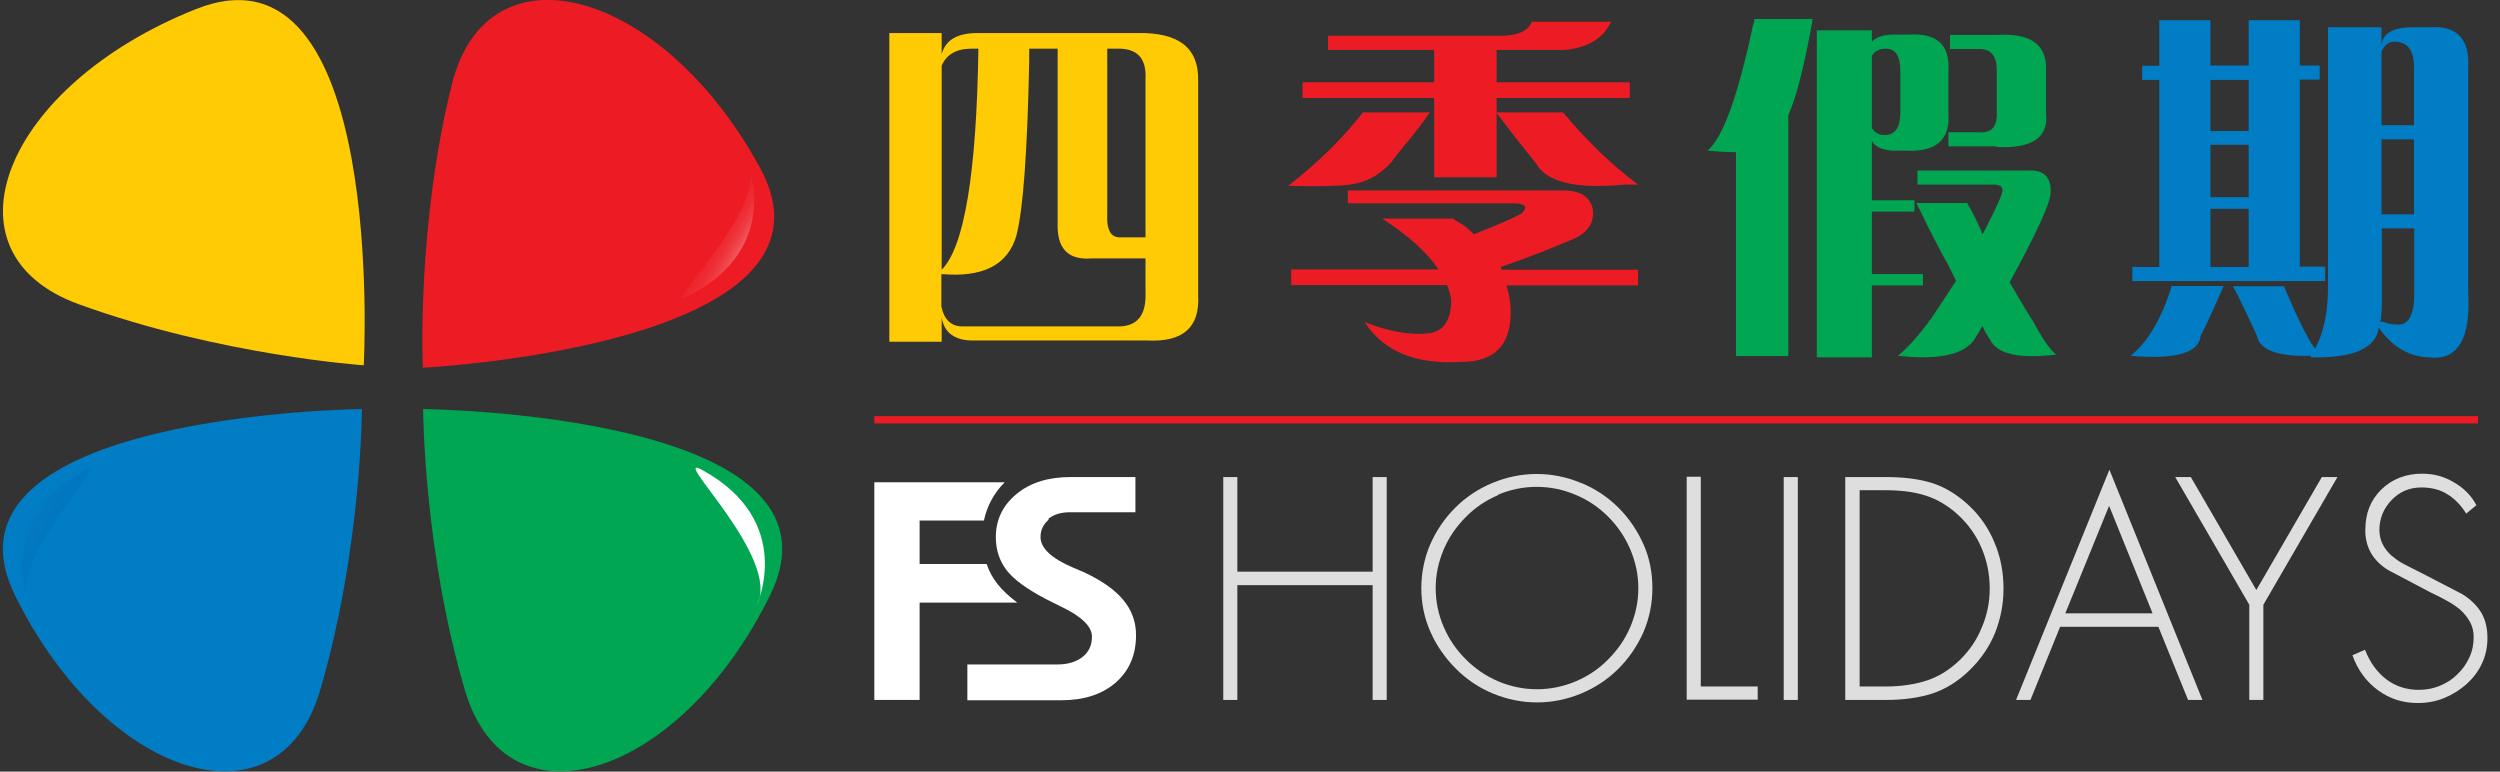 <svg xmlns="http://www.w3.org/2000/svg" width="162" height="50" viewBox="0 0 162 50" fill="none"><rect x="0" y="0" width="162" height="50" fill="#333333" stroke="none"/><g clip-path="url(#clip0_15_482)"><path d="M88.947 37.044V30.913H89.859V45.357H88.947V37.917H80.18V45.357H79.268V30.913H80.18V37.044H88.947Z" fill="#DEDEDE"></path><path d="M102.455 31.29C103.367 31.667 104.18 32.202 104.875 32.897C105.569 33.591 106.104 34.385 106.501 35.278C106.898 36.171 107.076 37.123 107.076 38.115C107.076 39.107 106.878 40.059 106.501 40.952C106.104 41.845 105.569 42.639 104.875 43.333C104.18 44.028 103.367 44.563 102.455 44.941C101.542 45.318 100.59 45.516 99.598 45.516C98.607 45.516 97.655 45.318 96.742 44.941C95.83 44.563 95.036 44.028 94.342 43.333C93.648 42.639 93.093 41.845 92.696 40.952C92.299 40.059 92.101 39.107 92.101 38.115C92.101 37.123 92.299 36.171 92.676 35.278C93.073 34.385 93.608 33.591 94.302 32.897C94.997 32.202 95.81 31.667 96.722 31.29C97.635 30.913 98.587 30.714 99.579 30.714C100.57 30.714 101.522 30.913 102.435 31.29H102.455ZM97.079 32.083C96.286 32.421 95.572 32.897 94.977 33.512C94.362 34.127 93.886 34.821 93.549 35.615C93.212 36.409 93.033 37.242 93.033 38.115C93.033 38.988 93.212 39.841 93.549 40.615C93.886 41.409 94.362 42.103 94.977 42.718C95.592 43.333 96.286 43.809 97.079 44.147C97.873 44.484 98.726 44.663 99.598 44.663C100.471 44.663 101.324 44.484 102.117 44.147C102.911 43.809 103.625 43.333 104.22 42.718C104.835 42.103 105.311 41.409 105.648 40.615C105.985 39.821 106.164 38.988 106.164 38.115C106.164 37.242 105.985 36.409 105.648 35.615C105.311 34.821 104.835 34.107 104.22 33.492C103.605 32.877 102.911 32.401 102.098 32.063C101.304 31.726 100.451 31.548 99.579 31.548C98.706 31.548 97.853 31.726 97.06 32.063L97.079 32.083Z" fill="#DEDEDE"></path><path d="M110.23 44.484H113.899V45.337H109.298V30.893H110.21V44.464L110.23 44.484Z" fill="#DEDEDE"></path><path d="M116.498 45.357H115.585V30.913H116.498V45.357Z" fill="#DEDEDE"></path><path d="M119.592 30.913H122.19C123.341 30.913 124.332 31.032 125.165 31.29C125.999 31.548 126.792 32.024 127.546 32.718C128.299 33.413 128.875 34.246 129.251 35.179C129.648 36.111 129.827 37.103 129.827 38.155C129.827 39.206 129.628 40.119 129.271 41.032C128.894 41.944 128.339 42.738 127.625 43.433C126.871 44.167 126.058 44.663 125.205 44.941C124.352 45.218 123.341 45.357 122.17 45.357H119.572V30.913H119.592ZM122.19 44.484C123.202 44.484 124.114 44.345 124.888 44.087C125.661 43.829 126.375 43.373 127.03 42.738C127.645 42.123 128.121 41.429 128.438 40.615C128.775 39.821 128.934 38.988 128.934 38.135C128.934 37.202 128.756 36.329 128.399 35.496C128.042 34.663 127.526 33.948 126.851 33.333C126.197 32.738 125.503 32.341 124.749 32.103C123.995 31.865 123.142 31.766 122.17 31.766H120.504V44.484H122.17H122.19Z" fill="#DEDEDE"></path><path d="M133.496 40.615L131.572 45.357H130.64L136.69 30.436L142.719 45.357H141.787L139.863 40.615H133.536H133.496ZM136.67 32.778L133.833 39.742H139.486L136.67 32.778Z" fill="#DEDEDE"></path><path d="M140.954 30.913H141.966L146.21 38.234L150.455 30.913H151.467L146.667 39.187V45.357H145.754V39.187L140.954 30.913Z" fill="#DEDEDE"></path><path d="M159.817 33.294C159.48 32.738 159.063 32.321 158.587 32.024C158.111 31.726 157.536 31.587 156.901 31.587C156.128 31.587 155.493 31.865 154.977 32.401C154.462 32.937 154.184 33.591 154.184 34.345C154.184 34.683 154.263 35 154.402 35.278C154.541 35.556 154.739 35.794 154.958 35.992C155.196 36.191 155.434 36.369 155.691 36.508C155.949 36.647 156.267 36.806 156.663 37.004L156.782 37.063L159.539 38.492C160.095 38.829 160.511 39.246 160.789 39.702C161.067 40.179 161.186 40.714 161.186 41.349C161.186 41.944 161.067 42.48 160.829 42.996C160.591 43.512 160.253 43.948 159.817 44.345C159.381 44.722 158.905 45.02 158.369 45.238C157.834 45.456 157.258 45.556 156.683 45.556C155.691 45.556 154.838 45.278 154.085 44.722C153.331 44.167 152.776 43.413 152.438 42.46L153.252 42.103C153.569 42.917 154.025 43.552 154.62 44.008C155.215 44.464 155.91 44.702 156.743 44.702C157.219 44.702 157.655 44.623 158.091 44.444C158.528 44.266 158.905 44.028 159.222 43.71C159.559 43.393 159.817 43.036 160.015 42.599C160.214 42.183 160.293 41.746 160.293 41.27C160.293 40.913 160.214 40.595 160.055 40.298C159.896 40.02 159.698 39.762 159.46 39.544C159.202 39.325 158.944 39.147 158.667 38.988C158.389 38.829 158.052 38.651 157.635 38.452C157.516 38.393 157.417 38.353 157.358 38.313L154.759 36.944C153.767 36.329 153.272 35.476 153.272 34.365C153.272 33.254 153.609 32.421 154.303 31.726C154.997 31.052 155.87 30.695 156.961 30.695C157.695 30.695 158.369 30.873 159.004 31.25C159.639 31.607 160.134 32.103 160.472 32.738L159.817 33.274V33.294Z" fill="#DEDEDE"></path><path d="M59.591 41.548V39.048H65.919C65.383 38.651 64.967 38.254 64.649 37.857C64.332 37.46 64.094 37.024 63.935 36.548H59.591V33.73H63.757C63.955 32.798 64.411 31.944 65.105 31.25H56.656V45.357H59.591V41.548Z" fill="white"></path><path d="M67.922 33.631C68.279 33.333 68.755 33.194 69.33 33.194H73.575V30.913H69.37C67.942 30.913 66.772 31.27 65.879 32.004C64.986 32.738 64.53 33.671 64.53 34.802C64.53 35.635 64.768 36.349 65.224 36.944C65.681 37.54 66.514 38.155 67.724 38.79C67.981 38.929 68.319 39.087 68.755 39.306C70.084 39.941 70.758 40.595 70.758 41.25C70.758 41.806 70.56 42.242 70.163 42.559C69.767 42.877 69.211 43.056 68.537 43.056H62.685V45.377H68.755C70.243 45.377 71.413 45 72.305 44.226C73.178 43.452 73.615 42.441 73.615 41.151C73.615 40.298 73.337 39.524 72.781 38.869C72.226 38.194 71.353 37.599 70.203 37.063C70.044 37.004 69.846 36.905 69.548 36.786C68.14 36.191 67.426 35.516 67.426 34.802C67.426 34.345 67.605 33.968 67.962 33.671L67.922 33.631Z" fill="white"></path><path d="M160.571 27.202H56.656" stroke="#ED1C24" stroke-width="0.47" stroke-miterlimit="10"></path><path d="M61.02 22.143H57.628V2.143H61.02V3.512C61.258 2.599 62.031 2.143 63.32 2.143H73.694C76.391 2.083 77.701 3.115 77.641 5.258V19.127C77.76 21.21 76.669 22.183 74.329 22.064H63.043C61.872 22.064 61.198 21.567 61.02 20.595V22.163V22.143ZM72.305 21.151C73.654 21.21 74.289 20.476 74.23 18.948V16.746H70.739C69.211 16.865 68.477 16.111 68.537 14.444V3.155H66.692V3.988C66.573 9.861 66.296 13.631 65.859 15.278C65.304 17.183 63.677 17.996 61 17.758V19.861C61.178 20.714 61.634 21.151 62.368 21.151H72.286H72.305ZM62.943 3.155C61.971 3.155 61.317 3.532 61.02 4.266V17.48C62.487 16.012 63.281 11.23 63.4 3.155H62.943ZM72.305 3.155H71.75V13.809C71.691 14.921 71.988 15.437 72.663 15.377H74.23V5.079C74.289 3.73 73.654 3.095 72.305 3.155Z" fill="#FFCB05"></path><path d="M88.352 7.282H92.656C92.279 7.837 91.684 8.631 90.812 9.663C90.514 10.04 90.296 10.298 90.177 10.496C89.502 11.23 88.769 11.687 87.975 11.865C87.36 12.044 85.873 12.103 83.473 12.044C85.436 10.516 87.043 8.929 88.332 7.262L88.352 7.282ZM89.562 14.167H94.144C94.322 14.286 94.58 14.444 94.878 14.623C95.175 14.861 95.393 15.059 95.512 15.179C97.218 14.504 98.269 14.048 98.626 13.809C98.805 13.631 98.865 13.472 98.805 13.353C98.686 13.234 98.428 13.175 98.071 13.175H87.341V12.341H101.284C102.395 12.341 103.03 12.738 103.208 13.532C103.327 14.385 102.931 15.04 102.018 15.456C100.312 16.191 98.706 16.806 97.238 17.302C97.238 17.361 97.278 17.421 97.337 17.48H106.144V18.492H97.615C97.793 19.048 97.893 19.623 97.893 20.238C97.893 22.381 96.822 23.452 94.679 23.452C91.744 23.631 89.661 22.778 88.431 20.873C90.018 21.488 91.367 21.726 92.478 21.607C93.45 21.548 93.985 20.873 94.045 19.583C94.045 19.286 93.945 18.909 93.767 18.472H83.671V17.46H93.212C92.478 16.349 91.248 15.258 89.542 14.147L89.562 14.167ZM101.106 3.234H96.98V5.337H105.608V6.349H96.98V11.488H92.934V6.349H84.405V5.337H92.934V3.234H86.051V2.321H97.159C98.329 2.321 99.023 2.024 99.261 1.409H104.398C103.843 2.579 102.752 3.175 101.086 3.254L101.106 3.234ZM96.98 7.282H101.284C102.871 9.187 104.498 10.734 106.144 11.964H105.232C102.117 12.262 100.213 11.806 99.539 10.595C98.309 9.067 97.456 7.956 96.96 7.282H96.98Z" fill="#ED1C24"></path><path d="M115.883 23.075H112.491V9.861C111.936 9.861 111.321 9.821 110.646 9.762C111.618 8.968 112.61 6.27 113.582 1.687C113.642 1.508 113.681 1.349 113.681 1.23H117.45C117.45 1.349 117.41 1.567 117.351 1.865C116.855 4.504 116.379 6.369 115.883 7.46V23.056V23.075ZM121.298 23.155H117.728V1.964H121.298V2.698C121.595 2.401 122.071 2.242 122.666 2.242H123.678C125.523 2.123 126.376 2.917 126.257 4.623V7.381C126.376 9.087 125.424 9.881 123.42 9.762H122.587C121.913 9.702 121.476 9.484 121.298 9.127V12.976H124.055V13.71H121.298V17.758H124.61V18.492H121.298V23.175V23.155ZM122.21 3.155C121.774 3.155 121.476 3.313 121.298 3.611V8.294C121.476 8.591 121.754 8.75 122.131 8.75C122.805 8.75 123.142 8.254 123.142 7.282V4.623C123.142 3.651 122.845 3.155 122.23 3.155H122.21ZM124.154 13.155H127.466C127.843 13.77 128.161 14.444 128.478 15.179C129.331 13.532 129.767 12.579 129.767 12.341C129.767 12.103 129.589 11.964 129.212 11.964H124.253V11.052H131.414C132.445 10.992 132.941 11.488 132.881 12.52C132.822 13.254 131.929 15.179 130.224 18.294C130.719 19.147 131.176 19.921 131.592 20.595C131.652 20.655 131.711 20.754 131.771 20.873C132.326 21.905 132.802 22.619 133.238 22.976C130.799 23.274 129.351 22.936 128.934 21.964C128.756 21.726 128.597 21.448 128.478 21.131C128.419 21.191 128.359 21.29 128.3 21.409C128.24 21.528 128.181 21.627 128.121 21.686C127.566 22.917 125.86 23.373 122.984 23.056C123.599 22.559 124.333 21.746 125.185 20.575C125.562 20.02 126.078 19.226 126.752 18.194C126.633 17.956 126.455 17.579 126.197 17.083C125.642 16.111 124.967 14.782 124.174 13.135L124.154 13.155ZM129.371 9.484H126.257V8.571H128.28C129.073 8.631 129.45 8.175 129.39 7.202V4.544C129.39 3.631 129.014 3.175 128.28 3.175H126.356V2.262H129.47C131.612 2.143 132.643 2.897 132.584 4.564V7.321C132.762 8.909 131.691 9.643 129.371 9.524V9.484Z" fill="#00A651"></path><path d="M150.654 18.214H138.177V17.302H139.923V5.179H138.812V4.266H139.923V1.31H143.235V4.246H145.715V1.31H149.027V4.246H150.316V5.159H149.027V17.282H150.673V18.194L150.654 18.214ZM140.756 18.532H144.088C143.473 19.96 142.977 21.032 142.601 21.766C142.482 22.877 140.954 23.314 138.058 23.055C139.169 22.183 140.062 20.675 140.736 18.512L140.756 18.532ZM143.235 5.179V8.492H145.715V5.179H143.235ZM143.235 9.385V12.778H145.715V9.385H143.235ZM143.235 13.532V17.302H145.715V13.532H143.235ZM154.323 1.766V2.956C154.382 2.163 155.057 1.766 156.346 1.766H157.457C159.222 1.647 160.055 2.54 159.936 4.425V18.929C160.115 21.984 159.262 23.393 157.358 23.155C156.068 23.095 154.997 22.46 154.144 21.23C153.966 22.579 152.498 23.214 149.741 23.155V23.055C147.599 23.115 146.429 22.679 146.25 21.766C146.131 21.468 145.873 20.933 145.516 20.198C145.139 19.405 144.882 18.849 144.683 18.552H147.996C148.908 20.694 149.582 22.044 150.019 22.599C150.574 21.567 150.852 20.238 150.852 18.651V1.766H154.343H154.323ZM156.445 19.028V14.802H154.343V19.663C154.343 20.159 154.303 20.555 154.244 20.853H154.422C154.72 20.972 155.037 21.032 155.335 21.032C156.068 21.091 156.445 20.417 156.445 19.008V19.028ZM155.156 2.698C154.779 2.698 154.521 2.917 154.323 3.333V8.115H156.425V4.345C156.425 3.234 155.989 2.698 155.136 2.698H155.156ZM154.323 9.028V13.889H156.425V9.028H154.323Z" fill="#007DC5"></path><path d="M23.571 23.671C23.571 23.671 25.099 -4.365 12.682 0.595C0.285 5.536 -4.098 16.389 5.125 19.722C14.269 23.036 23.571 23.671 23.571 23.671Z" fill="#FFCB05"></path><path d="M27.399 23.829C27.399 23.829 55.565 22.401 49.237 10.853C42.93 -0.714 31.604 -3.869 29.284 5.456C26.983 14.702 27.399 23.809 27.399 23.809V23.829Z" fill="#ED1C24"></path><path d="M23.432 26.508C23.432 26.508 -4.852 26.786 0.979 38.591C6.791 50.397 17.998 53.988 20.735 44.762C23.432 35.615 23.452 26.488 23.452 26.488L23.432 26.508Z" fill="#007DC5"></path><path d="M27.439 26.508C27.439 26.508 55.724 26.786 49.892 38.591C44.081 50.397 32.874 53.988 30.137 44.762C27.439 35.615 27.419 26.488 27.419 26.488L27.439 26.508Z" fill="#00A651"></path><path d="M44.675 19.147C42.375 20.357 49.991 13.512 48.404 10.476C48.404 10.476 50.804 15.952 44.675 19.147Z" fill="url(#paint0_linear_15_482)"></path><path d="M5.601 19.147C7.901 20.357 0.285 13.532 1.872 10.476C1.872 10.476 -0.528 15.952 5.601 19.147Z" fill="url(#paint1_linear_15_482)"></path><path d="M5.482 30.456C7.763 29.206 0.285 36.191 1.951 39.206C1.951 39.206 -0.588 33.79 5.482 30.456Z" fill="url(#paint2_linear_15_482)"></path><path d="M45.508 30.456C43.227 29.206 50.705 36.191 49.039 39.206C49.039 39.206 51.578 33.79 45.508 30.456Z" fill="url(#paint3_linear_15_482)"></path></g><defs><linearGradient id="paint0_linear_15_482" x1="42.511" y1="14.521" x2="48.346" y2="17.933" gradientUnits="userSpaceOnUse"><stop stop-color="#ED1C24" stop-opacity="0.5"></stop><stop offset="0.38" stop-color="#ED1D25" stop-opacity="0.5"></stop><stop offset="0.51" stop-color="#ED242B" stop-opacity="0.52"></stop><stop offset="0.61" stop-color="#EE2F36" stop-opacity="0.54"></stop><stop offset="0.69" stop-color="#EF3F45" stop-opacity="0.58"></stop><stop offset="0.75" stop-color="#F1535A" stop-opacity="0.62"></stop><stop offset="0.81" stop-color="#F36D72" stop-opacity="0.68"></stop><stop offset="0.87" stop-color="#F58C90" stop-opacity="0.75"></stop><stop offset="0.92" stop-color="#F8AFB2" stop-opacity="0.83"></stop><stop offset="0.96" stop-color="#FBD6D7" stop-opacity="0.91"></stop><stop offset="1" stop-color="white"></stop></linearGradient><linearGradient id="paint1_linear_15_482" x1="1.176" y1="26.901" x2="-4.675" y2="30.309" gradientUnits="userSpaceOnUse"><stop stop-color="#FFCB05" stop-opacity="0.5"></stop><stop offset="0.37" stop-color="#FFCB06" stop-opacity="0.5"></stop><stop offset="0.51" stop-color="#FFCC0D" stop-opacity="0.52"></stop><stop offset="0.6" stop-color="#FFCF19" stop-opacity="0.54"></stop><stop offset="0.68" stop-color="#FFD22A" stop-opacity="0.57"></stop><stop offset="0.75" stop-color="#FFD73F" stop-opacity="0.62"></stop><stop offset="0.81" stop-color="#FFDC5A" stop-opacity="0.67"></stop><stop offset="0.86" stop-color="#FFE37A" stop-opacity="0.74"></stop><stop offset="0.91" stop-color="#FFEBA0" stop-opacity="0.81"></stop><stop offset="0.95" stop-color="#FFF4CA" stop-opacity="0.9"></stop><stop offset="0.99" stop-color="#FFFDF8" stop-opacity="0.99"></stop><stop offset="1" stop-color="white"></stop></linearGradient><linearGradient id="paint2_linear_15_482" x1="6.23" y1="33.136" x2="0.307" y2="29.857" gradientUnits="userSpaceOnUse"><stop stop-color="#0072BC" stop-opacity="0.5"></stop><stop offset="0.37" stop-color="#0173BC" stop-opacity="0.5"></stop><stop offset="0.51" stop-color="#0876BE" stop-opacity="0.52"></stop><stop offset="0.6" stop-color="#147DC1" stop-opacity="0.54"></stop><stop offset="0.68" stop-color="#2586C5" stop-opacity="0.57"></stop><stop offset="0.75" stop-color="#3B92CB" stop-opacity="0.62"></stop><stop offset="0.8" stop-color="#56A1D2" stop-opacity="0.67"></stop><stop offset="0.86" stop-color="#77B3DB" stop-opacity="0.73"></stop><stop offset="0.91" stop-color="#9CC8E5" stop-opacity="0.81"></stop><stop offset="0.95" stop-color="#C7E0F0" stop-opacity="0.89"></stop><stop offset="0.99" stop-color="#F5F9FC" stop-opacity="0.98"></stop><stop offset="1" stop-color="white"></stop></linearGradient><linearGradient id="paint3_linear_15_482" x1="40.757" y1="40.084" x2="46.686" y2="36.792" gradientUnits="userSpaceOnUse"><stop stop-color="#00A14B" stop-opacity="0.5"></stop><stop offset="0.37" stop-color="#01A14C" stop-opacity="0.5"></stop><stop offset="0.51" stop-color="#08A451" stop-opacity="0.52"></stop><stop offset="0.6" stop-color="#14A859" stop-opacity="0.54"></stop><stop offset="0.68" stop-color="#25AE65" stop-opacity="0.57"></stop><stop offset="0.75" stop-color="#3BB674" stop-opacity="0.62"></stop><stop offset="0.8" stop-color="#56C088" stop-opacity="0.67"></stop><stop offset="0.86" stop-color="#77CC9F" stop-opacity="0.73"></stop><stop offset="0.91" stop-color="#9CDAB9" stop-opacity="0.81"></stop><stop offset="0.95" stop-color="#C7EAD8" stop-opacity="0.89"></stop><stop offset="0.99" stop-color="#F5FBF8" stop-opacity="0.98"></stop><stop offset="1" stop-color="white"></stop></linearGradient><clipPath id="clip0_15_482"><rect width="161" height="50" fill="white" transform="translate(0.186)"></rect></clipPath></defs></svg>